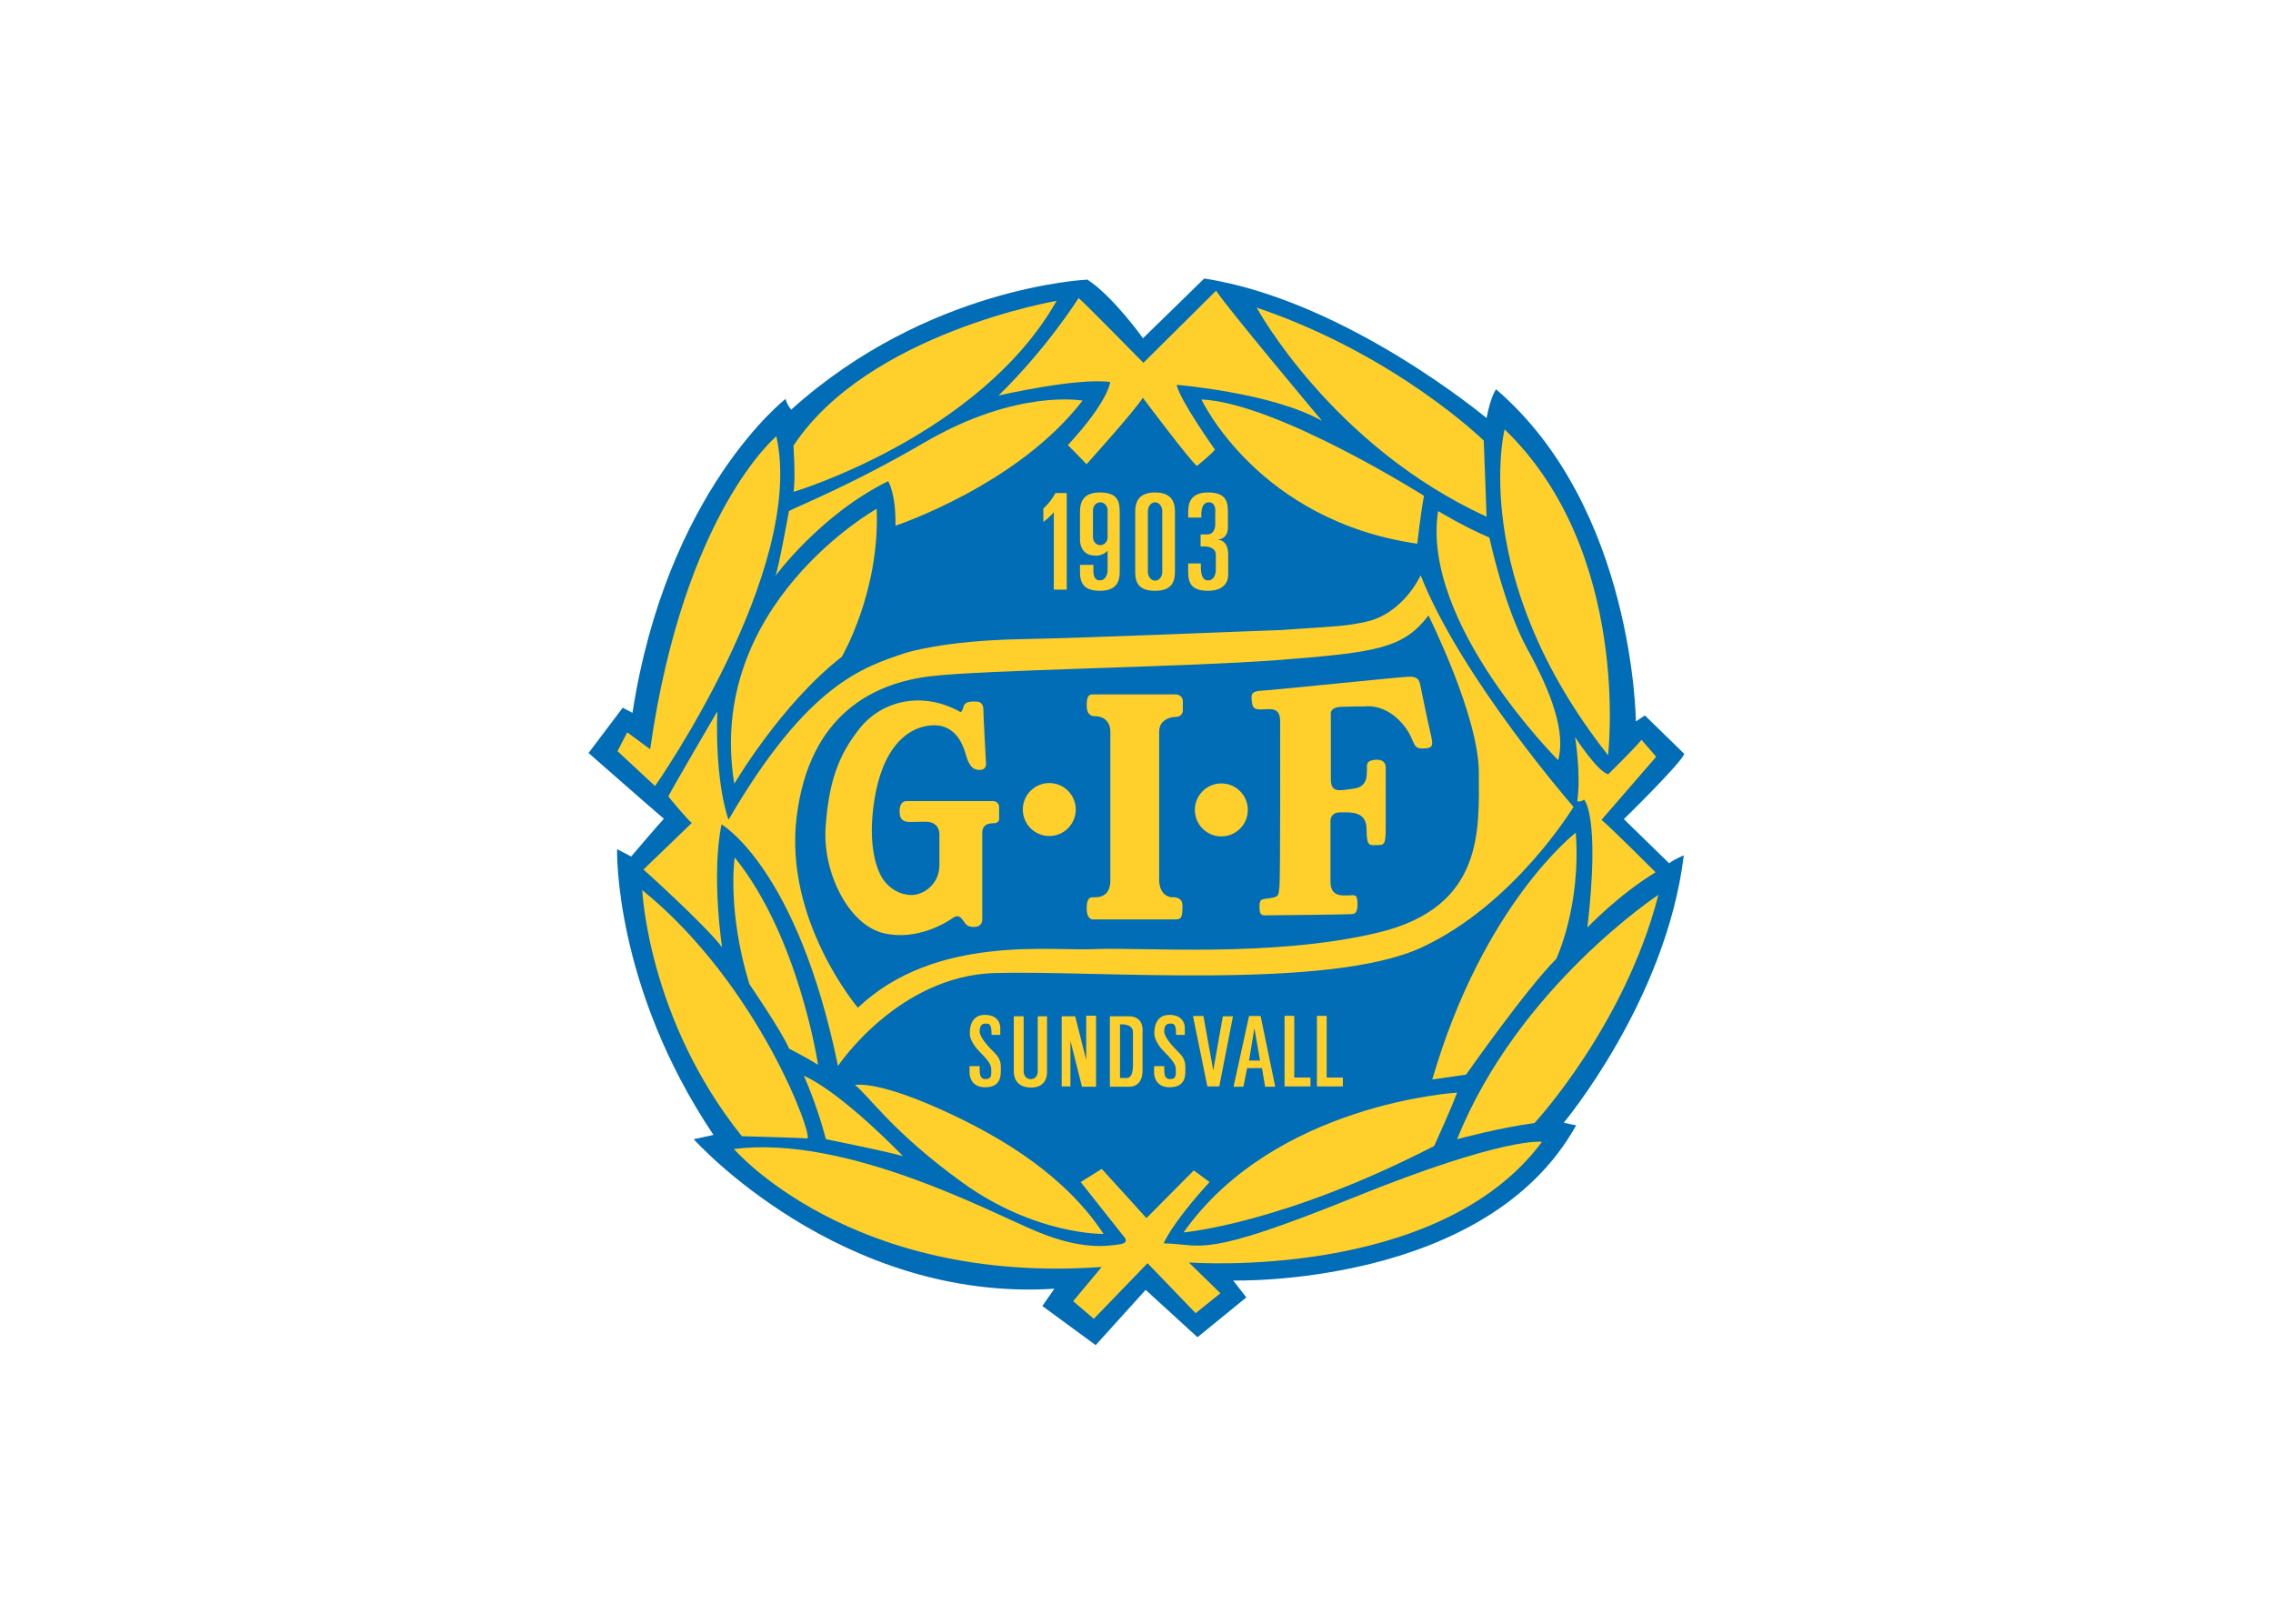 <svg clip-rule="evenodd" fill-rule="evenodd" stroke-linejoin="round" stroke-miterlimit="2" viewBox="0 0 560 400" xmlns="http://www.w3.org/2000/svg"><g transform="matrix(2.737 0 0 2.737 145 68.608)"><path d="m0 42.707s5.968 5.241 6.78 5.918c0 0-.659.71-2.942 3.398l-1.268-.659s-.338 12.275 8.674 25.716l-1.775.389s13.12 14.676 32.462 13.458l-1.082 1.555 4.801 3.518 4.497-4.971 4.666 4.261 4.396-3.584-1.183-1.522s22.757.642 30.873-13.966c0 0-.575-.101-1.116-.237 0 0 9.231-11.024 10.804-24.059 0 0-.777.304-1.319.71l-4.075-3.973s5.039-4.92 5.444-5.867l-3.551-3.466-.812.541s-.135-19.207-12.579-29.892c0 0-.457.507-.862 2.587 0 0-12.664-10.6-25.412-12.561l-5.512 5.376s-2.705-3.787-5.004-5.275c0 0-14.338.592-26.663 11.7 0 0-.372-.423-.507-.964 0 0-10.685 8.269-13.779 28.253l-.88-.457z" fill="#006db6" fill-rule="nonzero"/><g fill="#ffcf2b"><path d="m53.563 85.855s8.894-.743 22.555-7.777c0 0 1.521-3.314 2.062-4.802 0 0-16.4.947-24.617 12.579z" fill-rule="nonzero"/><path d="m75.949 72.093 3.043-.44s5.41-7.71 8.116-10.415c0 0 2.249-4.751 1.759-11.362-.001 0-8.319 6.392-12.918 22.217z" fill-rule="nonzero"/><path d="m78.18 77.469s3.855-1.048 6.966-1.454c0 0 8.116-8.724 11.159-20.543 0 0-12.63 8.319-18.125 21.997z" fill-rule="nonzero"/><path d="m91.182 48.726 4.92-5.681c-.203-.254-1.319-1.522-1.319-1.522-.761.913-2.993 3.094-2.993 3.094-.964-.203-2.993-3.348-2.993-3.348s.558 3.246.203 5.782c0 0 .304.101.609-.152 0 0 1.471 1.37.304 11.514 0 0 2.79-2.942 6.137-4.971.001.002-4.209-4.208-4.868-4.716z" fill-rule="nonzero"/><path d="m82.458 13.576s-3.331 13.306 9.316 29.335c0-.001 2.147-18.278-9.316-29.335z" fill-rule="nonzero"/><path d="m76.473 20.931s2.333 1.42 4.616 2.384c0 0 1.319 6.239 3.449 10.094s3.449 7.456 2.739 9.942c-.001-.001-12.377-12.327-10.804-22.42z" fill-rule="nonzero"/><path d="m55.169 10.887s5.072 10.905 19.427 12.985c0 0 .355-3.094.609-4.311-.001 0-13.239-8.369-20.036-8.674z" fill-rule="nonzero"/><path d="m60.14 2.62s6.746 12.427 20.695 18.818c0 0-.203-5.833-.254-6.848 0 0-7.862-7.71-20.441-11.97z" fill-rule="nonzero"/><path d="m36.909 10.532s7.05-1.623 10.043-1.217c0 0-.101 1.674-3.804 5.681 0 0 1.37 1.37 1.674 1.725 0 0 4.261-4.717 5.072-5.985 0 0 4.261 5.681 4.869 6.137 0 0 1.268-1.014 1.623-1.471 0 0-3.145-4.413-3.449-5.833 0 0 8.623.71 13.086 3.246 0 0-8.471-10.094-9.536-11.717 0 0-5.833 5.782-6.543 6.492 0 0-5.427-5.529-5.833-5.833.001 0-2.789 4.464-7.202 8.775z" fill-rule="nonzero"/><path d="m18.04 20.931s-.913 5.072-1.217 5.833c0 0 4.058-5.529 10.144-8.521 0 0 .71 1.065.659 4.007 0 0 11.007-3.652 16.84-11.26 0 0-5.891-1.095-14.202 3.753-6.695 3.905-11.514 5.782-12.224 6.188z" fill-rule="nonzero"/><path d="m18.446 15.047s.203 3.094 0 4.159c0 0 16.789-5.022 23.687-17.195 0 0-16.992 2.891-23.687 13.036z" fill-rule="nonzero"/><path d="m25.936 20.728s-15.453 8.656-12.816 24.753c0 0 4.193-7.169 9.671-11.429 0-.001 3.45-5.851 3.145-13.324z" fill-rule="nonzero"/><path d="m16.908 14.201s-8.318 6.864-11.362 28.168l-2.063-1.522-.879 1.691 3.382 3.145c-.001 0 13.593-19.376 10.922-31.482z" fill-rule="nonzero"/><path d="m13.154 52.108s-.71 4.734 1.319 11.395c0 0 2.942 4.295 3.584 5.816 0 0 1.589.812 2.604 1.454 0 .001-1.725-11.53-7.507-18.665z" fill-rule="nonzero"/><path d="m4.836 55.049s.507 11.598 8.961 22.149c0 0 5.241.136 5.884.203.642.068-4.261-13.763-14.845-22.352z" fill-rule="nonzero"/><path d="m19.376 71.754s1.116 2.401 1.995 5.715c0 0 5.106 1.014 6.932 1.522 0-.001-5.444-5.681-8.927-7.237z" fill-rule="nonzero"/><path d="m23.975 72.591s1.792-.466 7.676 2.172 11.362 6.154 14.709 11.227c0 0-6.078.144-12.672-4.598-6.374-4.585-8.53-7.939-9.713-8.801z" fill-rule="nonzero"/><circle cx="41.474" cy="47.796" r="2.384"/><circle cx="56.961" cy="47.83" r="2.384"/><path d="m74.9 26.713s-1.543 3.471-4.971 4.193c-1.927.406-2.299.372-7.777.744h-.102c-3.179.101-16.299.676-23.197.812s-10.289 1.228-10.289 1.228c-3.792 1.27-8.813 2.745-15.964 15.025 0 0-1.228-3.178-1.011-9.751 0 0-4.189 7.151-4.406 7.657 0 0 1.827 2.233 2.116 2.378 0 0-3.923 3.787-4.356 4.195 0 0 5.573 5.002 7.079 7.006 0 0-.991-6.444-.052-11.067 0 0 6.831 3.923 10.483 21.743 0 0 5.407-8.121 14.129-8.365 9.204-.258 30.049 1.589 38.428-2.311s13.652-12.641 13.652-12.641-10.11-11.581-13.762-20.846zm-3.821 32.158c-9.604 2.3-21.642 1.285-25.497 1.488s-14.371-1.352-21.337 5.276c0 0-6.662-7.846-5.512-17.179s7.034-12.038 11.97-12.647c4.937-.609 22.927-.811 31.651-1.488s11.023-1.082 13.255-3.99c0 0 4.531 9.062 4.531 14.135s.543 12.105-9.061 14.405z" fill-rule="nonzero"/><path d="m13.087 78.349s10.483 12.241 33.105 10.618l-2.57 3.077 1.86 1.589 4.836-5.004 4.328 4.497 2.232-1.792-2.84-2.773s22.453 1.725 31.786-10.855c0 0-3.213-.54-16.941 5.005-13.729 5.545-13.492 4.227-17.11 4.125 0 0 .643-1.69 4.126-5.512l-1.42-1.048s-3.855 3.889-4.261 4.294c0 0-3.787-4.193-4.024-4.43l-1.894 1.184 3.855 4.869s.677.609-.406.744c-1.082.135-3.28.54-7.372-1.15s-17.146-8.724-27.29-7.438z" fill-rule="nonzero"/><path d="m36.275 68.077h.786v-.634s.051-1.167-1.395-1.167-1.344 1.623-1.344 1.623-.127.685.913 1.725 1.014 1.319 1.014 1.648.076.786-.507.786-.533-.583-.533-1.167h-.913v.609s-.025 1.293 1.395 1.293 1.42-1.04 1.42-1.522.051-.964-.533-1.547c-.583-.583-1.37-1.42-1.37-1.953s.203-.71.533-.71c.331.002.534.002.534 1.016z" fill-rule="nonzero"/><path d="m52.887 68.077h.786v-.634s.051-1.167-1.395-1.167-1.344 1.623-1.344 1.623-.127.685.913 1.725 1.014 1.319 1.014 1.648.076.786-.507.786-.533-.583-.533-1.167h-.913v.609s-.025 1.293 1.395 1.293 1.42-1.04 1.42-1.522.051-.964-.533-1.547c-.583-.583-1.37-1.42-1.37-1.953s.203-.71.533-.71c.331.002.534.002.534 1.016z" fill-rule="nonzero"/><path d="m38.279 66.505v4.895c0 .279.076 1.42 1.572 1.42s1.42-1.369 1.42-1.369v-5.047h-.837v5.022s-.025.634-.634.634-.634-.659-.634-.659v-4.996h-.888v.1z" fill-rule="nonzero"/><path d="m42.59 72.718h.786v-4.108l1.04 4.133h1.268v-6.391h-.888v3.982l-.989-3.931h-1.217z" fill-rule="nonzero"/><path d="m48.626 66.403h-1.699v6.34h1.725s1.217.127 1.217-1.471v-3.449s.203-1.42-1.243-1.42zm.38 4.413c0 1.319-.634 1.141-.634 1.141h-.532v-4.819s1.167-.127 1.167.71c-.001.001-.001 1.649-.001 2.968z" fill-rule="nonzero"/><path d="m54.408 66.378h.939l.887 4.894.863-4.869h.913l-1.234 6.315h-1.074z" fill-rule="nonzero"/><path d="m60.495 66.378h-1.04l-1.395 6.366h.888l.33-1.674h1.344l.279 1.674h.913zm-1.04 4.007.482-2.917.507 2.917z" fill-rule="nonzero"/><path d="m63.526 71.919v-5.554h-.875v6.353h2.333v-.799z" fill-rule="nonzero"/><path d="m66.442 71.919v-5.554h-.875v6.353h2.333v-.799z" fill-rule="nonzero"/><path d="m40.941 20.702v1.217s.685-.533.938-.888v6.974h1.167v-8.699h-1.014c0 .001-.406.788-1.091 1.396z" fill-rule="nonzero"/><path d="m50.997 19.257c-1.408 0-1.788.768-1.788 1.715v5.421c0 .947.279 1.715 1.788 1.715 1.458 0 1.788-.768 1.788-1.715v-5.421c0-.947-.38-1.715-1.788-1.715zm.647 7.145c0 .438-.289.793-.647.793-.357 0-.647-.355-.647-.793v-5.465c0-.438.289-.793.647-.793.357 0 .647.355.647.793z" fill-rule="nonzero"/><path d="m46.026 19.257c-1.408 0-1.788.768-1.788 1.715v2.545s-.051 1.42 1.344 1.42c0 0 .609.101 1.141-.431v1.75s0 .913-.71.913-.558-.989-.558-1.395h-1.217v.618c0 .947.279 1.715 1.788 1.715 1.458 0 1.788-.768 1.788-1.715v-5.421c0-.946-.228-1.714-1.788-1.714zm.698 4.028c0 .394-.295.714-.659.714s-.659-.32-.659-.714v-2.427c0-.394.295-.714.659-.714s.659.32.659.714z" fill-rule="nonzero"/><path d="m53.977 25.699v.694c0 1.005.279 1.715 1.788 1.715 1.458 0 1.813-.837 1.813-1.411v-1.835s.076-1.344-.989-1.344c0 0 .964-.025.964-1.09v-1.455c0-.947-.228-1.715-1.788-1.715-1.408 0-1.788.768-1.788 1.715v.542h1.192s-.152-1.344.634-1.37c.71-.023.609.837.609.837v1.167s.025.888-.735.888c-.761 0-.583 0-.583 0v1.091s1.37-.178 1.37.735v1.395s0 .913-.71.913-.634-1.116-.634-1.522h-1.141" fill-rule="nonzero"/><path d="m28.675 47.036h7.811s.473.068.473.541v.981s.068.473-.473.473-1.048.135-1.048.879v7.845s0 .609-.744.609-.812-.406-.947-.541-.361-.684-.947-.27c-.575.406-3.212 2.063-6.188 1.386-3.239-.736-5.546-5.545-5.275-9.502.27-3.957 1.082-6.493 3.111-8.995s5.681-3.314 9.029-1.42c0 0 .136.034.271-.473s.676-.474 1.116-.474c.439 0 .676.237.676.744s.237 4.802.237 4.802.101.643-.643.609-.981-.71-1.217-1.522c-.237-.812-.981-2.773-3.28-2.469s-4.227 2.401-4.903 6.661.27 6.492.845 7.27 1.488 1.319 2.502 1.319 2.502-.913 2.502-2.705v-2.638s.135-1.217-1.183-1.251c-1.487-.038-2.401.338-2.401-.947 0-1.014.676-.912.676-.912z" fill-rule="nonzero"/><path d="m45.515 37.432h7.338s.642 0 .642.643v.845s-.034.541-.642.541-1.488.338-1.488 1.319v13.087s-.169 1.657 1.116 1.826c0 0 .981-.135.981.744 0 .913-.034 1.251-.609 1.251h-7.473s-.541.034-.541-1.014.406-.98.643-.98 1.488.101 1.488-1.522v-13.391s.068-1.386-1.42-1.386c0 0-.71.068-.71-.947s.269-1.016.675-1.016z" fill-rule="nonzero"/><path d="m62.253 39.766s.034 14.337-.067 15.014c-.101.676.034.846-.778.981s-1.014 0-1.014.845.372.71.812.71c.439 0 6.966-.068 7.27-.101.304-.034.744.135.744-.879s-.271-.812-.812-.812-1.623.169-1.623-1.251v-5.41s-.067-.812.879-.812c.947 0 2.367-.135 2.367 1.522s.338 1.42.947 1.42.778 0 .778-1.42v-5.512s.101-.812-.913-.744c-.978.065-.744.575-.778.981s.101 1.454-1.217 1.623c-1.319.169-2.029.406-2.029-.879v-5.749s-.202-.7.947-.744c.879-.034 2.13-.034 2.13-.034s1.589-.27 3.111 1.285c1.505 1.539.98 2.502 2.029 2.502s1.015-.27.744-1.42-.812-3.821-.913-4.295c-.101-.473-.237-.778-1.082-.744s-11.7 1.15-12.714 1.217c-1.014.068-1.454.068-1.387.778.068.71.101.98.913.947.811-.034 1.622-.203 1.656.981z" fill-rule="nonzero"/></g></g></svg>